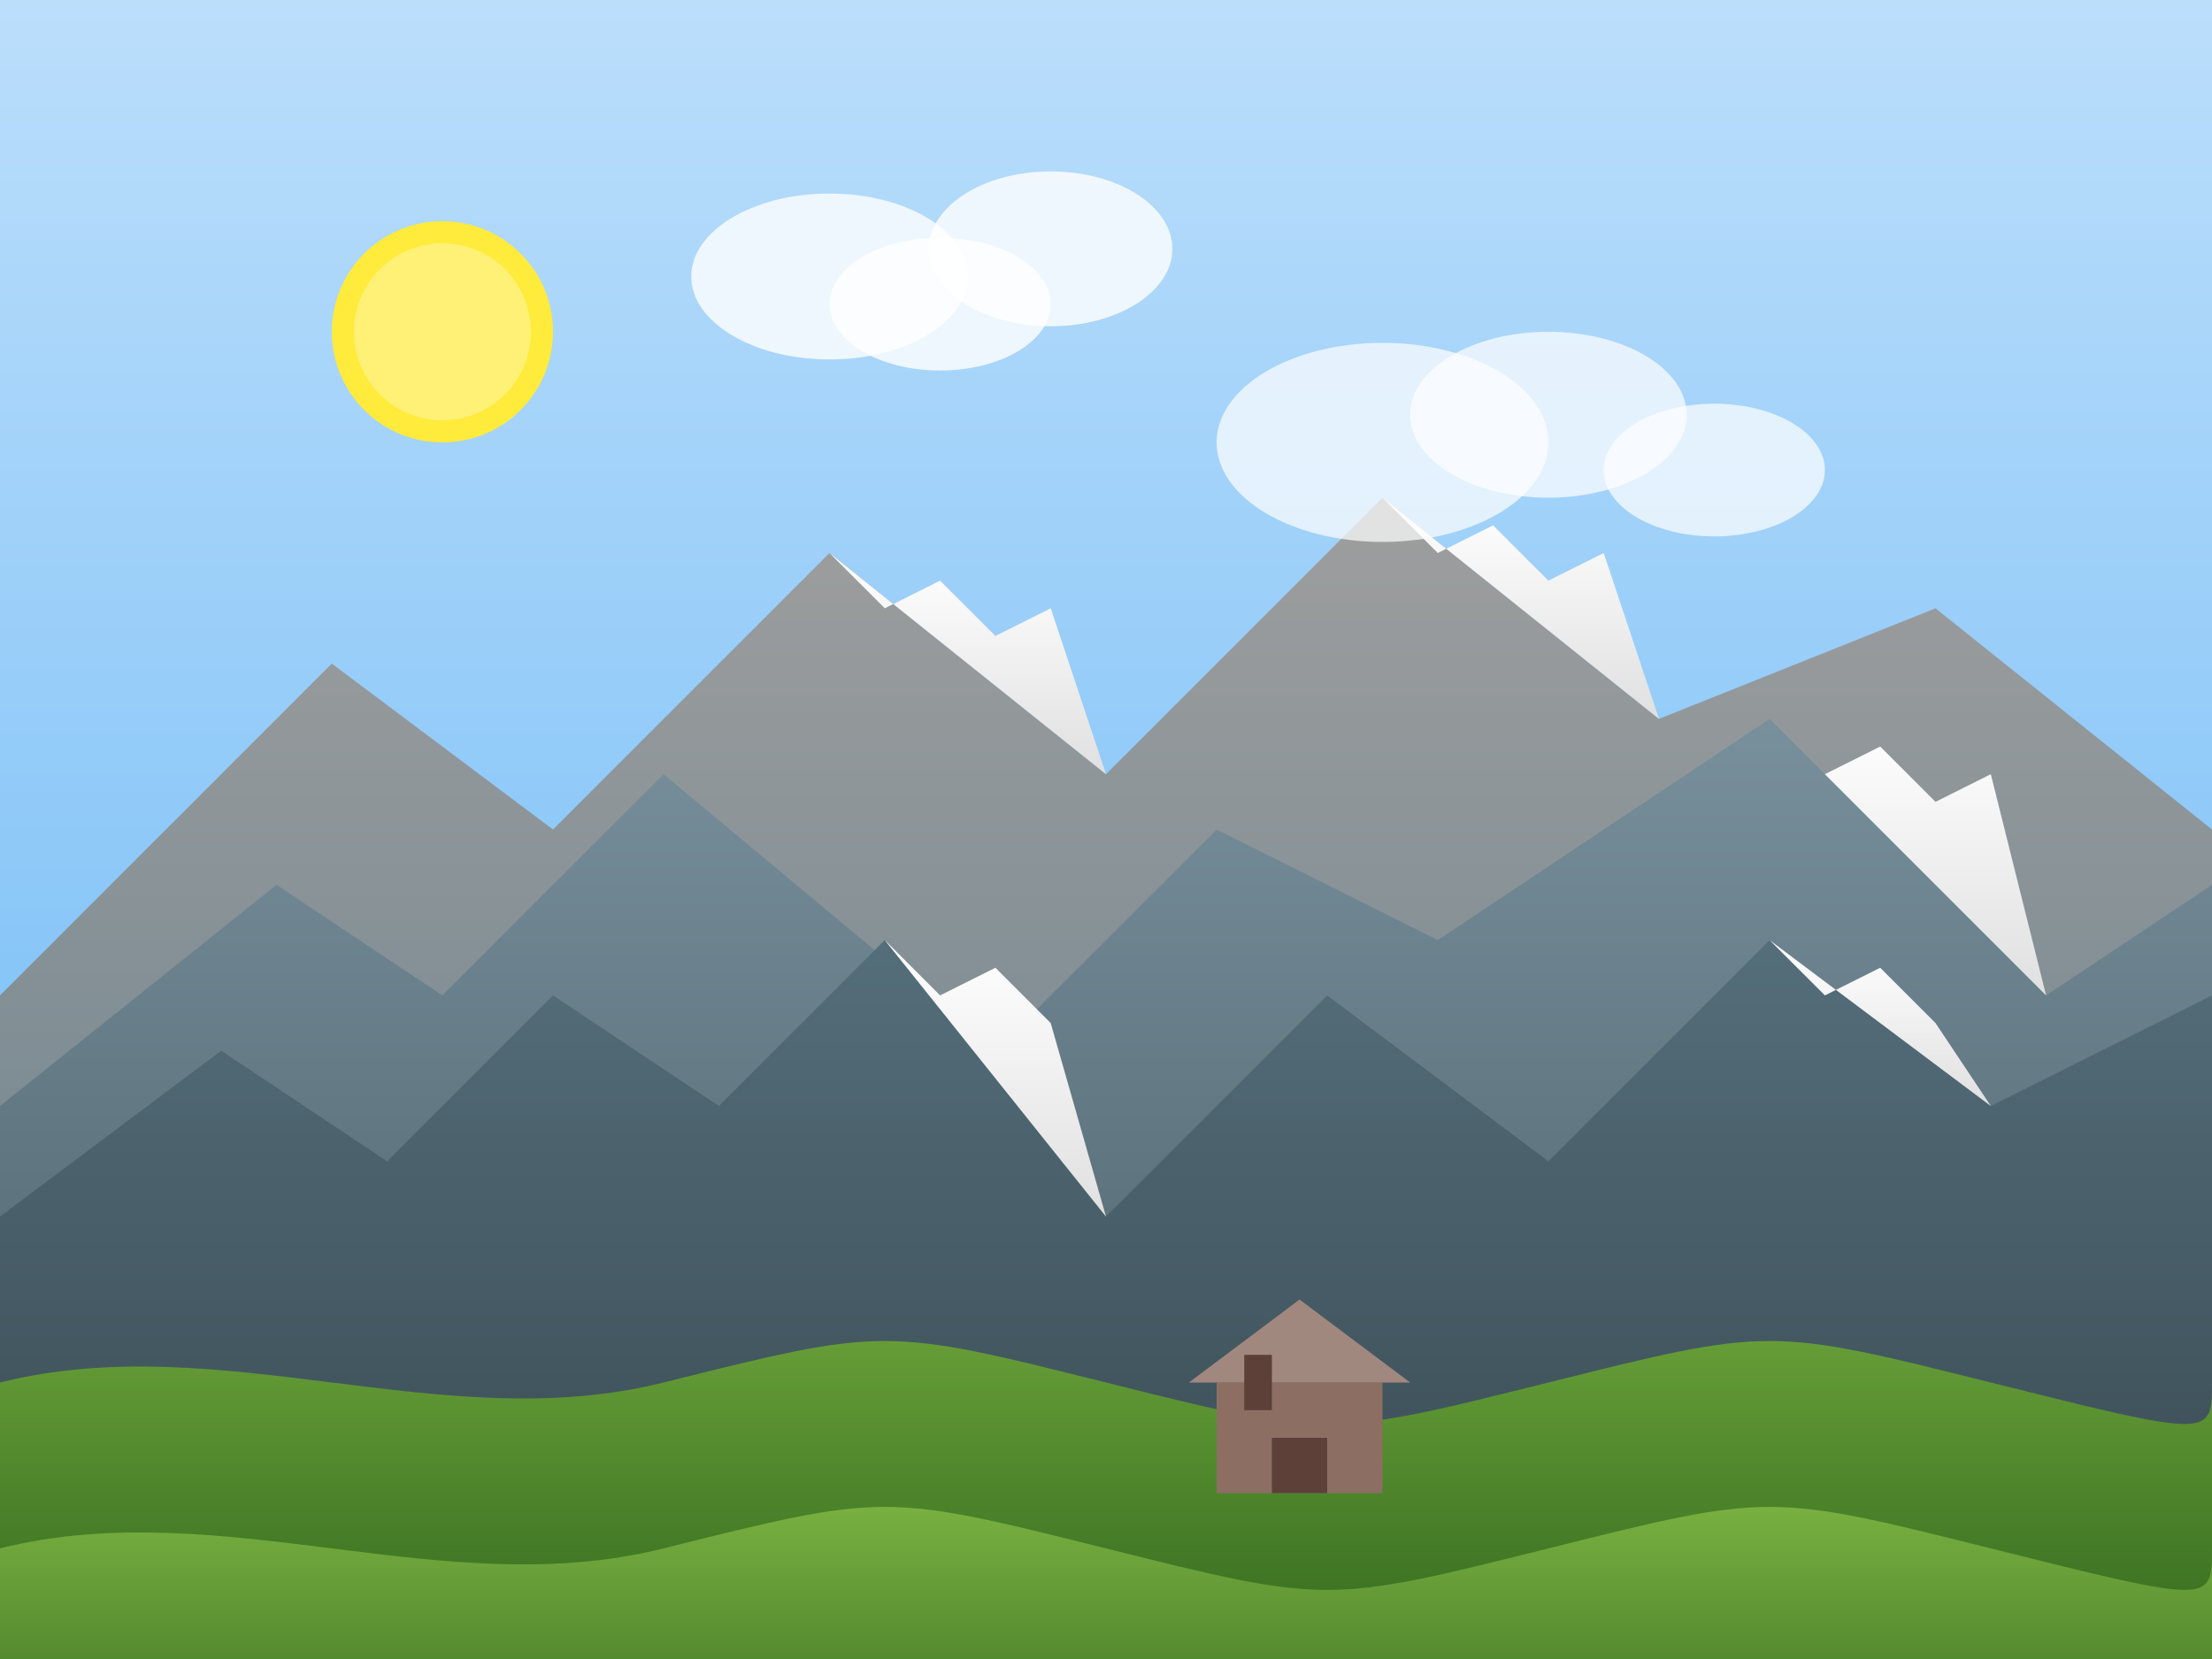 <?xml version="1.0" encoding="UTF-8"?>
<svg width="400" height="300" viewBox="0 0 400 300" xmlns="http://www.w3.org/2000/svg">
  <rect x="0" y="0" width="400" height="300" fill="#333333" stroke="none"/>
  <defs>
    <linearGradient id="skyGradient" x1="0%" y1="0%" x2="0%" y2="100%">
      <stop offset="0%" stop-color="#bbdefb" />
      <stop offset="100%" stop-color="#64b5f6" />
    </linearGradient>
    <linearGradient id="mountainGradient1" x1="0%" y1="0%" x2="0%" y2="100%">
      <stop offset="0%" stop-color="#9e9e9e" />
      <stop offset="100%" stop-color="#607d8b" />
    </linearGradient>
    <linearGradient id="mountainGradient2" x1="0%" y1="0%" x2="0%" y2="100%">
      <stop offset="0%" stop-color="#78909c" />
      <stop offset="100%" stop-color="#455a64" />
    </linearGradient>
    <linearGradient id="mountainGradient3" x1="0%" y1="0%" x2="0%" y2="100%">
      <stop offset="0%" stop-color="#546e7a" />
      <stop offset="100%" stop-color="#37474f" />
    </linearGradient>
    <linearGradient id="snowGradient" x1="0%" y1="0%" x2="0%" y2="100%">
      <stop offset="0%" stop-color="#ffffff" />
      <stop offset="100%" stop-color="#e0e0e0" />
    </linearGradient>
    <linearGradient id="forestGradient" x1="0%" y1="0%" x2="0%" y2="100%">
      <stop offset="0%" stop-color="#689f38" />
      <stop offset="100%" stop-color="#33691e" />
    </linearGradient>
    <linearGradient id="meadowGradient" x1="0%" y1="0%" x2="0%" y2="100%">
      <stop offset="0%" stop-color="#7cb342" />
      <stop offset="100%" stop-color="#558b2f" />
    </linearGradient>
  </defs>
  
  <!-- Sky -->
  <rect width="400" height="300" fill="url(#skyGradient)" />
  
  <!-- Distant mountains -->
  <path d="M0,180 L60,120 L100,150 L150,100 L200,140 L250,90 L300,130 L350,110 L400,150 L400,300 L0,300 Z" fill="url(#mountainGradient1)" />
  
  <!-- Mid mountains -->
  <path d="M0,200 L50,160 L80,180 L120,140 L180,190 L220,150 L260,170 L320,130 L370,180 L400,160 L400,300 L0,300 Z" fill="url(#mountainGradient2)" />
  
  <!-- Foreground mountain -->
  <path d="M0,220 L40,190 L70,210 L100,180 L130,200 L160,170 L200,220 L240,180 L280,210 L320,170 L360,200 L400,180 L400,300 L0,300 Z" fill="url(#mountainGradient3)" />
  
  <!-- Snow caps -->
  <path d="M150,100 L160,110 L170,105 L180,115 L190,110 L200,140" fill="url(#snowGradient)" />
  <path d="M250,90 L260,100 L270,95 L280,105 L290,100 L300,130" fill="url(#snowGradient)" />
  <path d="M320,130 L330,140 L340,135 L350,145 L360,140 L370,180" fill="url(#snowGradient)" />
  <path d="M160,170 L170,180 L180,175 L190,185 L200,220" fill="url(#snowGradient)" />
  <path d="M320,170 L330,180 L340,175 L350,185 L360,200" fill="url(#snowGradient)" />
  
  <!-- Forest -->
  <path d="M0,250 C40,240 80,260 120,250 S160,240 200,250 S240,260 280,250 S320,240 360,250 S400,260 400,250 L400,300 L0,300 Z" fill="url(#forestGradient)" />
  
  <!-- Meadow -->
  <path d="M0,280 C40,270 80,290 120,280 S160,270 200,280 S240,290 280,280 S320,270 360,280 S400,290 400,280 L400,300 L0,300 Z" fill="url(#meadowGradient)" />
  
  <!-- Sun -->
  <circle cx="80" cy="60" r="20" fill="#ffeb3b" />
  <circle cx="80" cy="60" r="16" fill="#fff176" />
  
  <!-- Clouds -->
  <ellipse cx="150" cy="50" rx="25" ry="15" fill="white" opacity="0.8" />
  <ellipse cx="170" cy="55" rx="20" ry="12" fill="white" opacity="0.8" />
  <ellipse cx="190" cy="45" rx="22" ry="14" fill="white" opacity="0.8" />
  
  <ellipse cx="250" cy="80" rx="30" ry="18" fill="white" opacity="0.7" />
  <ellipse cx="280" cy="75" rx="25" ry="15" fill="white" opacity="0.7" />
  <ellipse cx="310" cy="85" rx="20" ry="12" fill="white" opacity="0.7" />
  
  <!-- Mountain cabin -->
  <rect x="220" y="250" width="30" height="20" fill="#8d6e63" />
  <polygon points="215,250 255,250 235,235" fill="#a1887f" />
  <rect x="230" y="260" width="10" height="10" fill="#5d4037" />
  <rect x="225" y="245" width="5" height="10" fill="#5d4037" />
</svg>